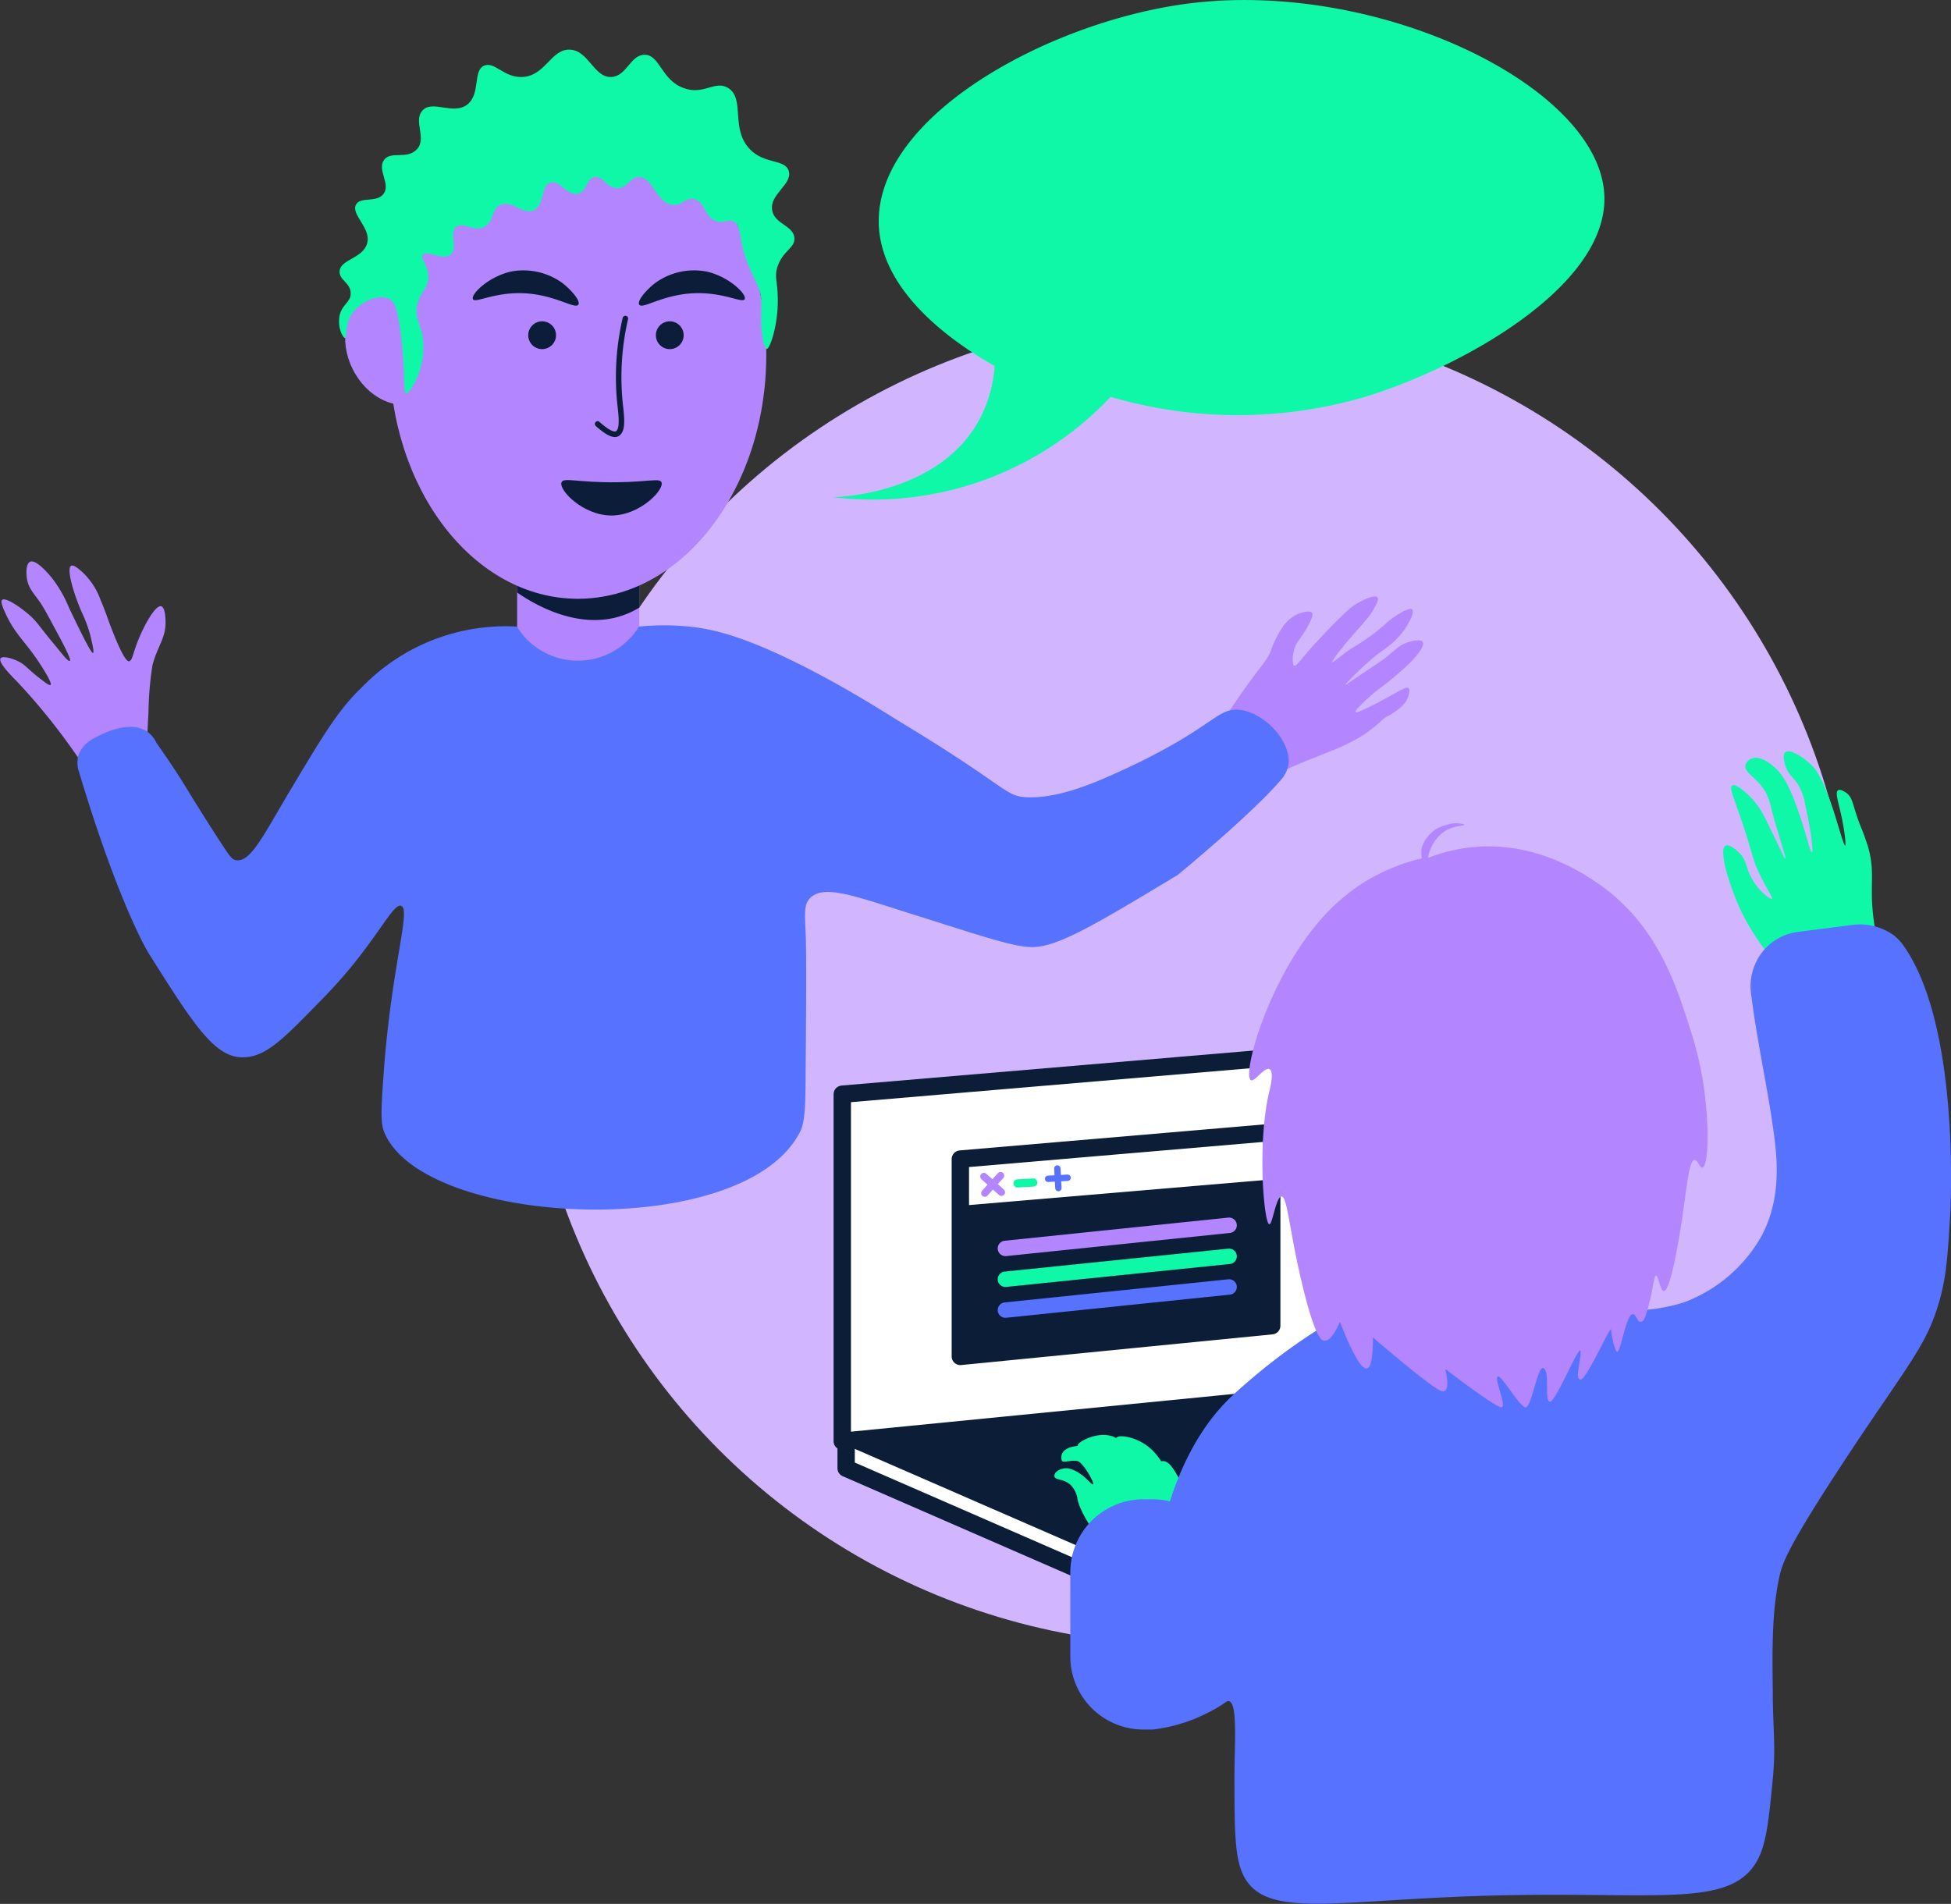<svg xmlns="http://www.w3.org/2000/svg" viewBox="0 0 293.48 286.42"><rect x="0" y="0" width="293.48" height="286.42" fill="#333333" stroke="none"/><defs><style>.cls-1{fill:#d1b6ff;}.cls-2{fill:#fff;}.cls-3{fill:#b385ff;}.cls-4{fill:#0b1d38;}.cls-10,.cls-11,.cls-13,.cls-14,.cls-15,.cls-5,.cls-8,.cls-9{fill:none;stroke-linecap:round;}.cls-11,.cls-5{stroke:#0c1d37;}.cls-10,.cls-11,.cls-5,.cls-8,.cls-9{stroke-linejoin:round;}.cls-5{stroke-width:0.83px;}.cls-6{fill:#0ff8a8;}.cls-7{fill:#5772ff;}.cls-13,.cls-8{stroke:#b385ff;}.cls-8{stroke-width:1.1px;}.cls-14,.cls-9{stroke:#0ff8a8;}.cls-9{stroke-width:1.23px;}.cls-10,.cls-15{stroke:#5772ff;}.cls-10{stroke-width:0.96px;}.cls-11{stroke-width:2.61px;}.cls-12{fill:#0c1d37;}.cls-13,.cls-14,.cls-15{stroke-miterlimit:10;stroke-width:2.32px;}</style></defs><title>mentorship</title><g id="Layer_2" data-name="Layer 2"><g id="Layer_1-2" data-name="Layer 1"><circle class="cls-1" cx="178.96" cy="147.49" r="100"/><polygon class="cls-2" points="126.7 164.61 197.98 158.19 199.3 212.17 174.63 241.31 127.28 220.88 126.7 164.61"/><path class="cls-3" d="M190.41,117.35c1.08-.59,2.71-1.44,4.78-2.34,1.58-.69,1.8-.7,4.51-1.83a29.29,29.29,0,0,0,5.59-2.73,27.5,27.5,0,0,0,2.2-1.73,4.41,4.41,0,0,1,1.3-1s2.32-1.22,2.9-2.57c.07-.15.55-1.27.17-1.63s-2.21,1-5.39,2.59c-1.17.58-2.43,1.21-2.58,1s1.85-2.14,3.25-3.24a52.67,52.67,0,0,0,4.81-4l.07-.07c.47-.48,2.41-2.5,2-3.21-.32-.54-1.89-.06-2.13,0-1.41.43-2,1.18-3.49,2.39-.24.19-1.67,1.15-4.52,3.07-1.29.87-1.47,1-1.5.94s3.17-3.43,5.64-5.15c.12-.08.36-.25.68-.5a11.74,11.74,0,0,0,2.59-2.65c.5-.74,1.57-2.54,1.13-3s-2.74,1.15-2.94,1.29c-.95.68-1.16,1.07-2.68,2.22-.52.4-.91.67-1.28.93-1.68,1.17-2,1.23-3.21,2.09a18.06,18.06,0,0,1-2,1.48,13,13,0,0,1,1.75-2.41l0-.06c1.23-1.48,2-2.29,3.17-3.66a10.41,10.41,0,0,0,1.41-1.93c.42-.77.81-1.47.57-1.76-.41-.49-2.46.39-3.95,1.49-.31.23-.81.71-1.8,1.67-2,1.95-3.62,3.76-4.37,4.6h0c-1.81,2.08-2.14,2.61-2.41,2.5s-.31-1.46,0-2.45c.39-1.29,1-1.55,2-3.39.56-1.06.93-1.8.65-2.15s-1.67,0-2.34.34a5.72,5.72,0,0,0-2.16,2,15.85,15.85,0,0,0-1.7,3.51c-.61,1.36-1.06,1.73-2.8,4.09-.93,1.25-2.23,3.08-3.75,5.42a7.53,7.53,0,0,1,3.83,2.06C191.29,112.56,190.5,116.89,190.41,117.35Z"/><path class="cls-3" d="M22.16,111.34c0-1,.08-2.49.18-4.29a49,49,0,0,1,.6-7c.83-3.08,2.11-4.13,1.95-6.85,0-.48-.12-1.93-.68-2-.86-.15-2.56,2.9-3.49,5.28-.74,1.89-.81,2.88-1.29,3-.2,0-.69,0-2.37-4.19-.93-2.31-1-2.85-1.92-5a10.62,10.62,0,0,0-2.79-4.26c-.57-.5-1.31-1.14-1.67-.9-.73.48.5,4.45,1.63,7a20.19,20.19,0,0,1,1.28,3.46c0,.12.67,2.52.41,2.64s-1.77-2.93-3.62-6.8A18.94,18.94,0,0,0,7.69,86.8c-.53-.62-2.33-2.74-3.2-2.27-.61.33-.55,1.78-.44,2.5.22,1.43.94,2.11,2,3.61.4.58,1,1.64,2.13,3.77.86,1.58,2.63,4.84,2.34,5s-1-.83-2.43-2.56c-2.18-2.6-2.28-3-3.38-4.07C3.09,91.31.8,89.79.31,90.26c-.1.09-.26.38.51,2,1.36,3,2.82,4.12,4.79,7,.11.16,2.34,3.45,2,3.78-.17.15-.83-.37-1.81-1.13-1.75-1.37-2-1.92-3.11-2.45-.89-.43-2.31-.83-2.6-.42-.42.61,1.73,2.74,2.48,3.5a95.07,95.07,0,0,1,10.87,14,11.33,11.33,0,0,1,3-3.2A11,11,0,0,1,22.16,111.34Z"/><rect class="cls-3" x="77.79" y="83.4" width="18.37" height="26.71"/><path class="cls-4" d="M93.65,92.59a12.49,12.49,0,0,0,2.51-1.18v-5.5H77.79v3.23C79.62,90.4,86.64,95,93.65,92.59Z"/><ellipse class="cls-3" cx="86.93" cy="53.35" rx="28.34" ry="36.73"/><ellipse class="cls-3" cx="59.04" cy="52.56" rx="6.68" ry="8.66" transform="translate(-17.25 31.85) rotate(-26.49)"/><circle class="cls-4" cx="81.55" cy="50.43" r="2.09"/><circle class="cls-4" cx="100.75" cy="50.43" r="2.09"/><path class="cls-4" d="M84.47,72.55c-.48,1.13,3.21,5,7.51,5s8-3.91,7.52-5c-.28-.65-1.89-.06-6.68,0C86.92,72.62,84.8,71.78,84.47,72.55Z"/><path class="cls-4" d="M96.16,45.83c-.38-.57,1.13-2.31,2.5-3.33a10,10,0,0,1,7.52-1.67c3.46.73,6.19,3.45,5.84,4.17s-3.42-1.26-8.35-.84C99.31,44.54,96.62,46.54,96.16,45.83Z"/><path class="cls-4" d="M87,45.83c.37-.57-1.14-2.31-2.51-3.33a10,10,0,0,0-7.51-1.67c-3.46.73-6.19,3.45-5.84,4.17s3.41-1.26,8.34-.84C83.8,44.54,86.49,46.54,87,45.83Z"/><path class="cls-5" d="M89.9,63.78c1.78,1.59,2.56,1.68,2.94,1.47,1-.55.58-3,.4-4.81a39.15,39.15,0,0,1,.83-12.52"/><path class="cls-6" d="M64.43,41.66c0-1.81-1.28-2.77-.83-3.34.61-.78,3,.94,4.17,0s-.26-3.28.84-4.17,2.55.79,4.17,0,1.07-2.7,2.51-3.34c1.73-.78,3.38,1.58,5,.83s1.06-3.74,2.5-4.17,2.59,2.09,4.17,1.67c1.32-.35,1.27-2.3,2.51-2.51s1.74,1.61,3.34,1.67,1.94-1.7,3.34-1.67c2.06.05,2.57,3.9,5,4.18,1.5.17,2-1.22,3.34-.84,1.63.47,1.5,2.78,3.34,3.34,1.14.35,1.62-.41,2.5,0,1.17.55.78,2.13,1.67,5,1,3.12,2.4,4.82,2.5,6.68.07,1.16,0,1.5,0,3.34,0,1.66.38,4.15.84,4.17S117.07,48.87,117,45c0-2.68-.59-3.35,0-5,.84-2.36,2.58-2.67,2.5-4.17-.1-1.91-3-2.1-3.34-4.18-.45-2.4,3-3.88,2.51-5.84s-3.57-1-5.85-3.34c-3-3.08-.69-7.62-3.28-9.23-2-1.23-3.7,1.15-6.73,0-3.35-1.23-3.54-5-5.85-5-2.15,0-2.66,3.23-5,3.34-2.64.12-3.4-4-6.24-4.11s-3.63,3.91-7.11,4.11c-2.85.16-4.21-2.45-5.85-1.67s-.44,4.27-2.5,5.84-5.19-.73-6.68.84.66,4.17-.84,5.84-4,.18-5,1.67,1,3.51,0,5-3.47.41-4.18,1.67c-.84,1.49,2.32,3.53,1.67,5.84S51.17,39,51.08,40.83c-.07,1.33,1.71,1.73,1.67,3.33,0,1.37-1.32,1.6-1.67,3.34s.49,3.38.83,3.34-.08-1.73.84-3.34c1.15-2,4.17-3.41,5.84-2.5.72.4,1.17,1.21,1.67,5,.8,6.11.3,9.07.84,9.18s3.16-4,2.5-8.35c-.34-2.21-1.29-3.06-.84-5S64.44,43.45,64.43,41.66Z"/><path class="cls-7" d="M177.15,131.63c-11.89,7.17-17.83,10.75-21.71,10.85-2.85.07-8-1.75-18.37-5-8.52-2.69-13.17-4.48-15.23-2.36-.92,1-.78,2.14-.63,5.7,0,0,.13,2.95,0,17.53-.06,6.7.05,10.11-.84,11.88-8.39,16.78-56.9,14.48-62.61,0-.57-1.42-.39-4.09,0-9.38,1.17-15.62,4.08-24,2.59-24.57-1.32-.54-3.93,5.92-11.78,13.92-5.69,5.79-8.53,9-12.27,8.86-4.15-.12-7.4-5.28-13.92-15.62,0,0-4.36-6.92-10.49-27.29a4.23,4.23,0,0,1-.05-2.68,5,5,0,0,1,2.5-2.51c.37-.21,5-2.86,7.84-.87a4.26,4.26,0,0,1,1.35,1.66h0c4.52,6.45,4,6.23,9.18,14.24,1.88,2.88,2.14,3.33,2.82,3.42,2.17.3,4-3.58,8-10.3,4.87-8.15,7.28-12.26,10.85-15.66a30.11,30.11,0,0,1,23.37-9.19,10.78,10.78,0,0,0,18.37,0,37.69,37.69,0,0,1,7.51,0c3.63.36,9.22,1.47,21.71,8.34,4.77,2.63,8.26,4.91,10.86,6.48,15.6,9.46,14.93,10.74,18.37,10.86,5.21.18,11.18-2.62,15.85-4.81,1.71-.81,3.5-1.76,3.73-1.88,8.55-4.54,9.3-6.67,12.13-6.47,4,.28,8.12,5,7.51,8.35a4.56,4.56,0,0,1-1.07,2.16C188.53,122.18,179.12,130,177.15,131.63Z"/><path class="cls-6" d="M241.34,29.54c.41,13.73-21.87,25.87-36,30.16a67.88,67.88,0,0,1-38.28,0,49.08,49.08,0,0,1-41.77,15.09c1.27,0,16.05-.64,22-11.61a19.66,19.66,0,0,0,2.32-8.12c-5.77-3.28-16.74-10.66-17.4-20.88C131.21,17.64,157.75,3.25,178.69.54,207.3-3.17,240.83,13,241.34,29.54Z"/><line class="cls-8" x1="148" y1="176.99" x2="150.64" y2="179.36"/><line class="cls-8" x1="150.51" y1="176.86" x2="148.14" y2="179.5"/><line class="cls-9" x1="153.06" y1="178.03" x2="155.43" y2="177.9"/><line class="cls-10" x1="159.05" y1="175.79" x2="159.21" y2="178.73"/><line class="cls-10" x1="160.59" y1="177.18" x2="157.66" y2="177.34"/><path class="cls-11" d="M209.07,208.7l-82.37,8.12V164.61l82.37-7Z"/><path class="cls-11" d="M191.3,199.44l-46.84,4.62V174.37l46.84-4Z"/><path class="cls-12" d="M191.66,198.25l-47.2,4.65V181.4l47.2-4Z"/><path class="cls-12" d="M257.21,226.68a1.23,1.23,0,0,1-.66.31l-84,10.13L127.28,217.4l82.37-8.12,48,16.17A1.51,1.51,0,0,1,257.21,226.68Z"/><polyline class="cls-11" points="257.21 226.68 257.21 230.16 172.52 240.6 172.52 237.12"/><polyline class="cls-11" points="127.28 217.4 127.28 220.88 172.52 240.6"/><path class="cls-13" d="M151.24,187.81l33.65-3.48"/><path class="cls-14" d="M151.24,192.45,184.89,189"/><path class="cls-15" d="M151.24,197.09l33.65-3.48"/><path class="cls-6" d="M282.59,142.29a33.85,33.85,0,0,1-1-7c-.09-3,.27-4.73-.53-7.69-.11-.41-.27-.86-.27-.86-.4-1.21-.75-2.06-.9-2.42-1.28-3.16-1.07-4.4-2.33-5.16-.26-.16-.79-.47-1.08-.27-.66.45.65,3.08,1.08,7.32.05.45.09,1,0,1-.24,0-1.25-3.84-2-6-1.47-4.26-2.35-5.36-3-6.05-1.32-1.33-3.35-2.54-4-2-.5.39-.1,1.68,0,2,.42,1.38,1.24,1.77,2,3a9.06,9.06,0,0,1,1,3c.74,3.17,1.28,7,1,7.06s-.59-2-2-6.05-2.4-5.8-4-7.06c-.61-.47-1.89-1.43-3-1-.09,0-.87.34-1,1-.24,1.14,1.72,1.81,3,4a11.17,11.17,0,0,1,1,3c1.31,4.68,2.16,7,2,7.06s-1-2.06-3-6a12,12,0,0,0-2-3c-.75-.81-2.48-2.4-3-2s.38,2,2,7.06c1.15,3.58,1.14,4.14,2,6,1.14,2.5,2.22,3.88,2,4s-1.94-1.08-3-3c-1-1.73-.77-2.84-2-4-.17-.17-1.42-1.34-2-1-1.07.59.53,5.74,2,9.08a33.19,33.19,0,0,0,7.06,10.08,20.51,20.51,0,0,1,5.46-3A20.76,20.76,0,0,1,282.59,142.29Z"/><path class="cls-6" d="M167.9,234.89c-4.23-5.24-5.49-7.86-5.8-9.28a3.81,3.81,0,0,0-1.16-2.32c-1-.83-2.2-.61-2.32-1.16s.56-1,1.16-1.16a2,2,0,0,1,1.16,0c2,.53,3.22,2.49,3.48,2.32s-1.46-3.24-2.32-3.48a2.9,2.9,0,0,0-1.16,0c-.71.05-1,.16-1.16,0s-.18-.8,0-1.16c.62-1.26,3.05-1.17,3.48-1.16,1.61,0,4.06.66,4.64,2.32.17.47.19,1.07,0,1.16s-.82-1.45-2.32-2.32c-1.89-1.11-3.42-.77-3.48-1.16-.08-.57,3.4-2.48,5.8-1.16a5.19,5.19,0,0,1,2.32,3.48c.08.45.13,1.12,0,1.16s-.44-.91-1.16-2.32c-.86-1.69-1.33-2-1.16-2.32.34-.56,2.78-.21,4.64,1.16,2.72,2,3.66,5.7,3.48,5.8s-.13-2-1.16-2.32c-.54-.18-1.05.17-1.16,0s.48-1.1,1.16-1.16c1-.1,1.84,1.44,2.32,2.32.86,1.55,2.23,4.7,2.73,10.46a13.48,13.48,0,0,0-4.37-.5A14.15,14.15,0,0,0,167.9,234.89Z"/><path class="cls-7" d="M291.68,195.91c-1.74,5.93-3.94,8.5-11.69,20-11,16.46-11.85,19.12-12.32,21.27-1.13,5.17-1.08,10.84-1,17.14,0,5.79.49,8.18,0,13.35-.64,6.6-1,10-2.51,12.53-4.24,7-15.57,4.24-40.9,5-22.08.67-32.31,3.33-35.9-2.5-1.64-2.66-1.65-6.78-1.67-15,0-5.33.53-11.48-.84-11.78-.32-.08-.46.25-2.11,1.19a30.57,30.57,0,0,1-2.9,1.41,25,25,0,0,1-6.41,1.67H172a11,11,0,0,1-11-11V236.55a11,11,0,0,1,11-11h1.37a10.72,10.72,0,0,1,2.61.32c2.73-8.58,6.61-13.18,8.92-15.45,1.51-1.48,3.81-3.39,4.36-3.85a88.47,88.47,0,0,1,8.89-6.48c7.73-4.69,19.39-5,22.77-5h8.73c.75.06,1.6.14,2.55.25a79.39,79.39,0,0,1,8,1.31,26.76,26.76,0,0,0,13.1-.72,22.42,22.42,0,0,0,11.69-10c3.23-6.14,2.3-12.41,1.54-17.5-.84-5.65-2.31-12.35-3.15-19.14a8.42,8.42,0,0,1,1.66-6,8.15,8.15,0,0,1,5.41-3.1l8.5-1.08a8.75,8.75,0,0,1,6,1.65,8.09,8.09,0,0,1,1.3,1.38c8.78,12.19,7.11,40.47,7.11,40.47C293,188.94,292.76,192.22,291.68,195.91Z"/><path class="cls-3" d="M217.57,124.11a5.05,5.05,0,0,0-3.68,3.34,3.85,3.85,0,0,0,0,1.67,29.9,29.9,0,0,0-8.26,3.34,29.1,29.1,0,0,0-6.26,5.11c-8.56,9.14-12.64,24.39-11.18,24.94.59.23,2-2,2.75-1.67s.15,2.73,0,3.34c-1.89,7.92-.79,20,0,20,.48.05,1-4.19,1.84-4.17s1.14,4.62,2.75,11.68c2.18,9.56,3.25,10,3.68,10,1,.06,1.83-1.65,2.34-2.83,1.91,4.85,3.27,7.18,4.08,7,.61-.14.91-1.69.89-4.66,0,0,8.29,7.16,10.13,8s.74-3.27.74-3.27,7.52,5.78,8.44,5.78-1.09-4.24-.55-4.62,3.3,4.62,4.22,4.62,1.84-6.68,2.76-5.84,0,5,.91,5,4.59-9.18,4.59-7.51-.91,4.18,0,4.18,4.6-8.35,4.6-7.52.57,3.3.91,3.34c.53.06,1.33-5.68,2.36-5.66.47,0,.65,1.18,1.16,1.16s.7-.64,1.16-2.32c.78-2.83.81-4.61,1.16-4.64s.61,2.29,1.16,2.32c.92.05,2-6.32,2.32-8.12,1.15-6.75,1.34-11.53,2.32-11.6.51,0,.75,1.22,1.16,1.16.93-.14,1.14-6.67.06-13.21a51.42,51.42,0,0,0-1.84-7.51c-2.17-6.81-5-15.82-13.79-21.95-2-1.37-9-6.27-18.34-5.6a25.27,25.27,0,0,0-7.35,1.67,6,6,0,0,1,2.76-4.17c1.28-.69,2.77-.67,2.75-.84A4.31,4.31,0,0,0,217.57,124.11Z"/></g></g></svg>